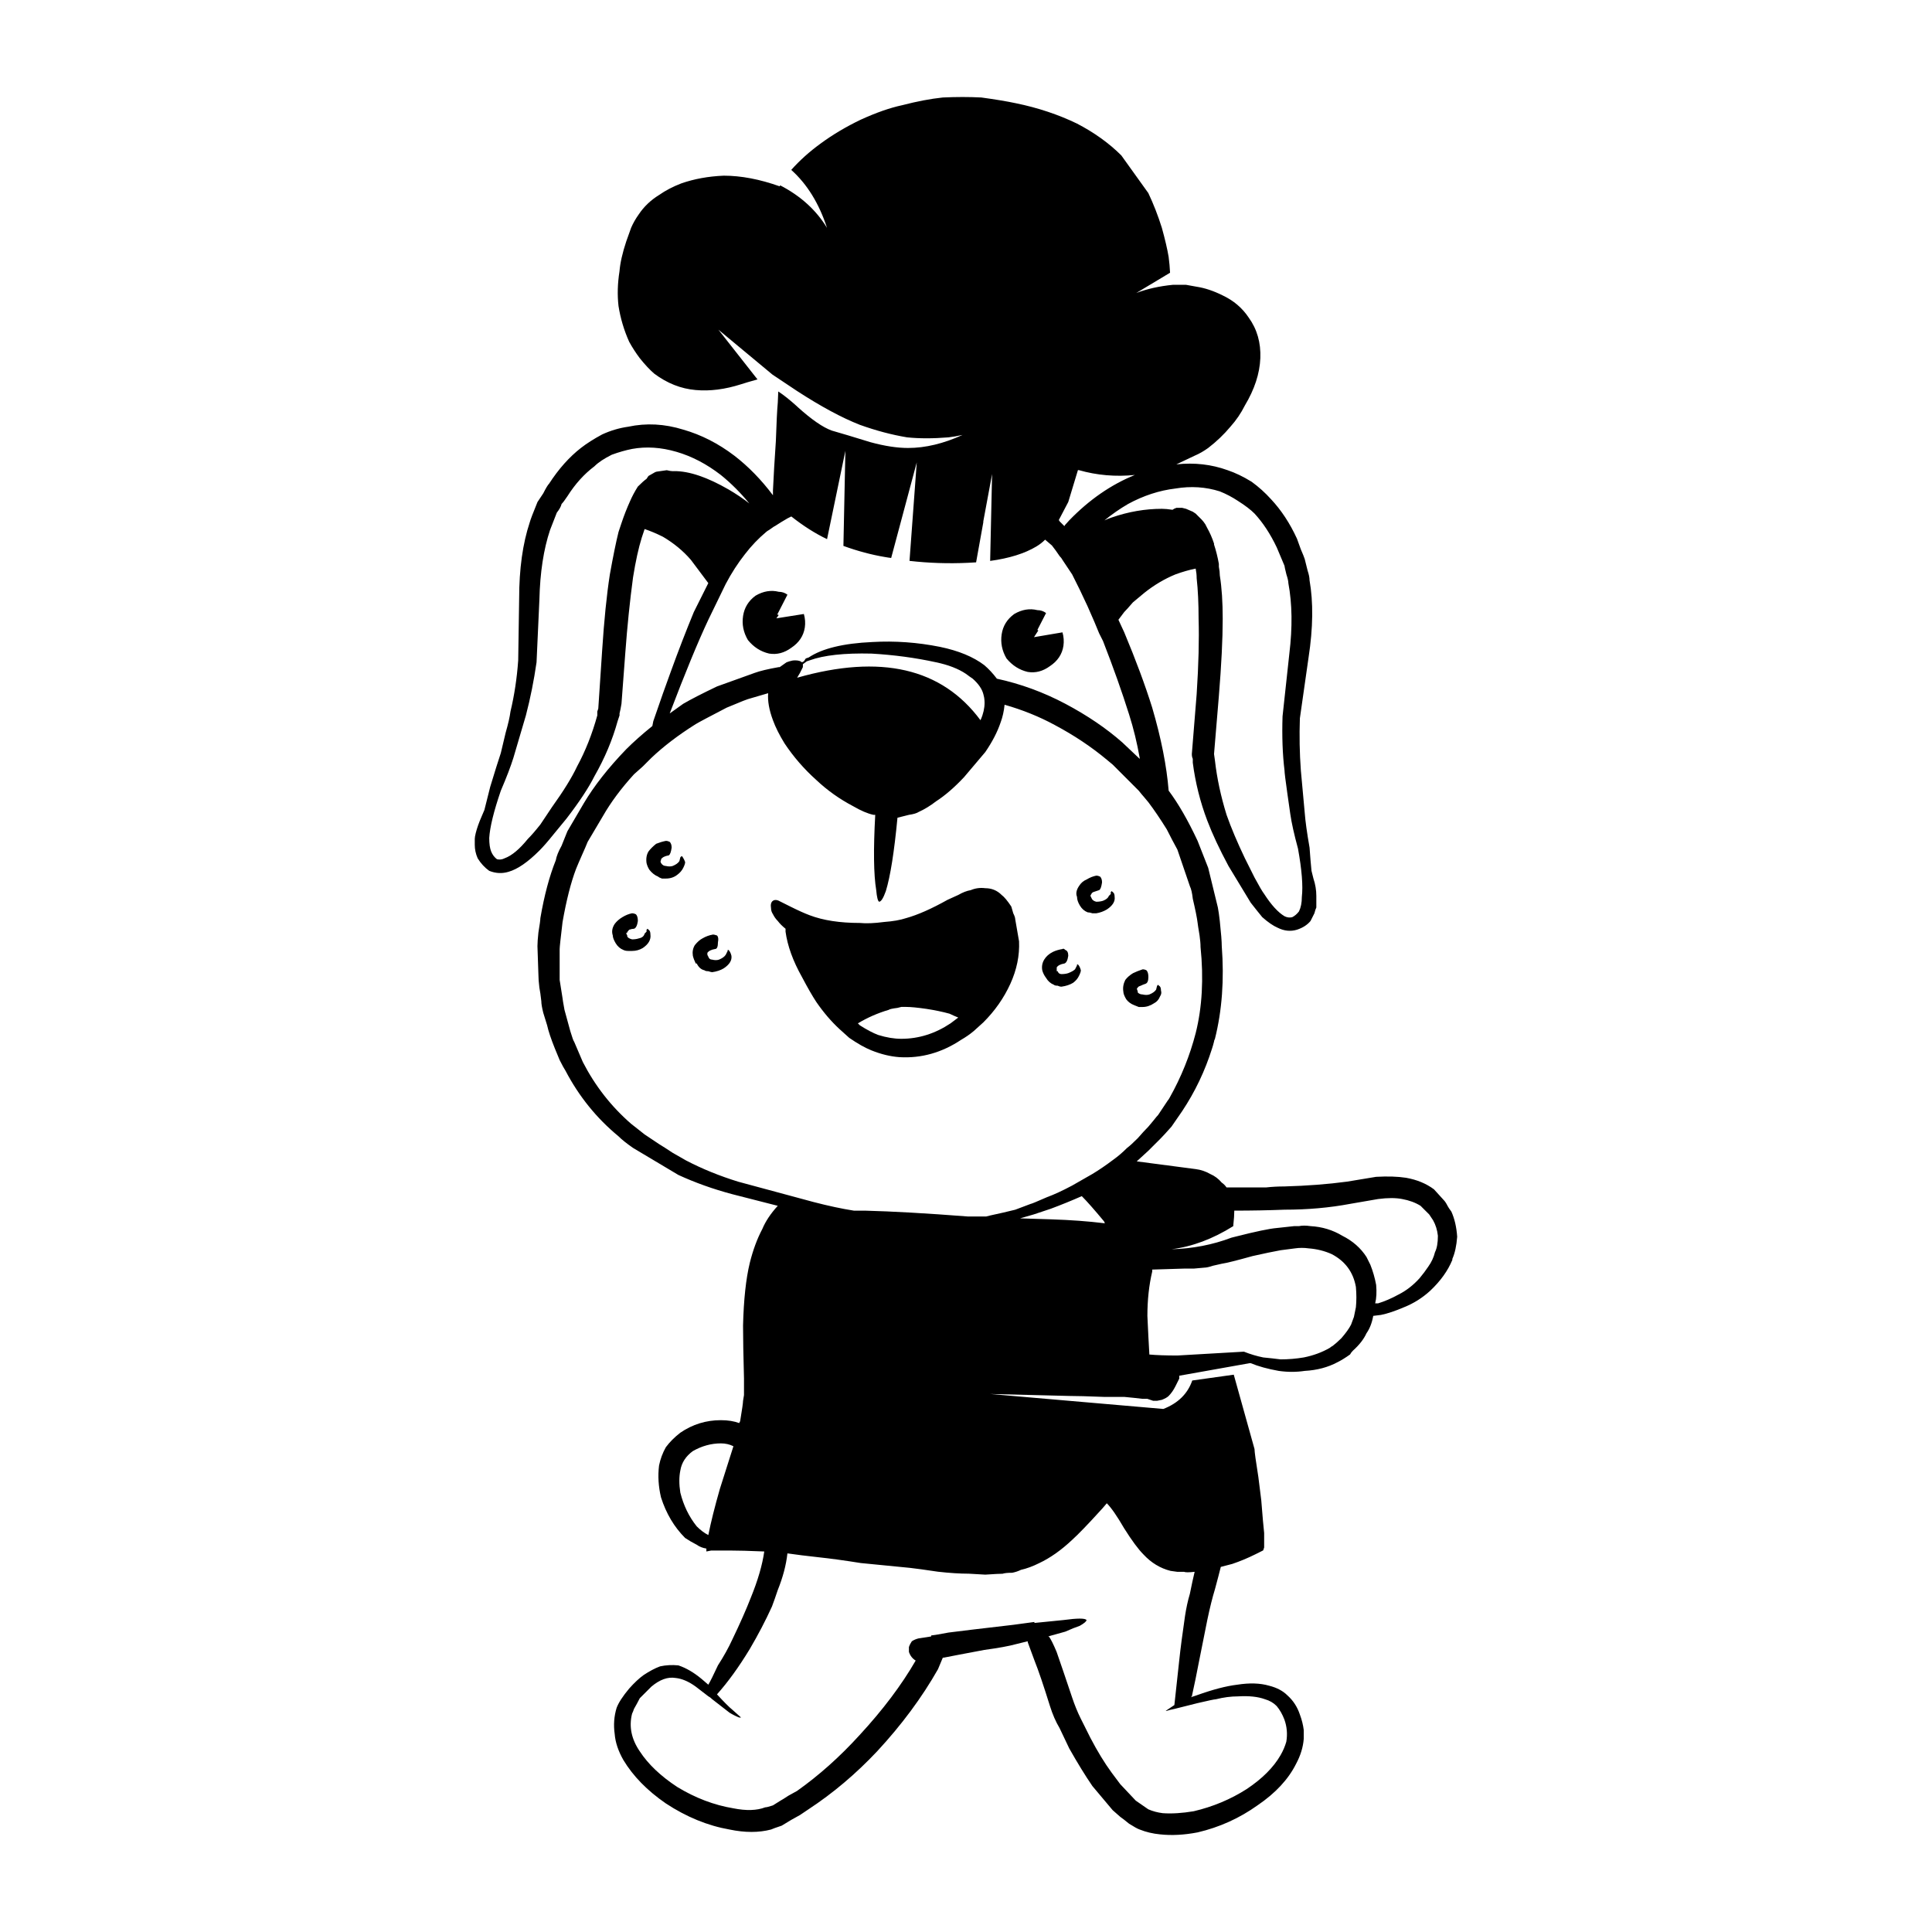 <svg height='100px' width='100px'  fill="#000000" xmlns="http://www.w3.org/2000/svg" xmlns:xlink="http://www.w3.org/1999/xlink" version="1.1" x="0px" y="0px" viewBox="0 0 100 100" enable-background="new 0 0 100 100" xml:space="preserve"><path fill-rule="evenodd" clip-rule="evenodd" d="M32.416,12.492l0.25-0.7  c0.1-0.233,0.232-0.467,0.398-0.699c0.268-0.4,0.617-0.733,1.049-1  c0.334-0.233,0.717-0.434,1.15-0.6c0.664-0.232,1.398-0.367,2.197-0.4  c0.898,0,1.865,0.184,2.896,0.551l0.025-0.051  c1.057,0.547,1.863,1.279,2.424,2.199c-0.41-1.259-1.025-2.258-1.85-2.998  c0.439-0.493,0.939-0.941,1.5-1.35c0.631-0.466,1.332-0.883,2.098-1.25  c0.799-0.365,1.514-0.615,2.148-0.75c0.766-0.198,1.463-0.332,2.098-0.398  c0.699-0.033,1.363-0.033,1.998,0c0.732,0.1,1.33,0.2,1.797,0.3  c1.133,0.233,2.182,0.583,3.148,1.049c0.898,0.467,1.664,1.017,2.297,1.649  l1.398,1.949c0.268,0.566,0.502,1.166,0.701,1.799  c0.166,0.6,0.283,1.1,0.35,1.5c0.037,0.28,0.062,0.556,0.074,0.824  l-1.748,1.049c0.561-0.214,1.195-0.355,1.898-0.424h0.375c0.078,0,0.176,0,0.299,0  l0.551,0.099c0.432,0.066,0.881,0.217,1.348,0.45  c0.566,0.267,1.016,0.649,1.348,1.148c0.434,0.601,0.633,1.301,0.602,2.1  c-0.033,0.8-0.301,1.615-0.801,2.449c-0.199,0.399-0.449,0.766-0.748,1.099  c-0.334,0.4-0.717,0.767-1.15,1.1c-0.232,0.167-0.465,0.301-0.699,0.399  l-0.949,0.45c0.934-0.101,1.816,0,2.648,0.3  c0.4,0.134,0.814,0.333,1.248,0.6c0.367,0.267,0.699,0.566,1,0.899  c0.531,0.566,0.982,1.249,1.348,2.049l0.199,0.55  c0.102,0.233,0.168,0.4,0.201,0.5l0.15,0.6  c0.066,0.2,0.1,0.366,0.1,0.5c0.199,1.132,0.184,2.465-0.051,3.998  l-0.449,3.147C67.25,38.077,67.266,38.978,67.332,39.876l0.201,2.199  c0.033,0.434,0.115,1.033,0.25,1.799c0.033,0.467,0.066,0.867,0.1,1.199  c0.033,0.134,0.066,0.267,0.1,0.4c0.1,0.3,0.15,0.6,0.15,0.899  v0.3c0,0.1,0,0.199,0,0.3c-0.033,0.066-0.066,0.166-0.1,0.3  l-0.201,0.399c-0.166,0.2-0.398,0.351-0.699,0.45  c-0.332,0.101-0.666,0.066-0.998-0.1c-0.234-0.101-0.5-0.283-0.801-0.55  c-0.164-0.2-0.365-0.45-0.598-0.749l-1.15-1.899  c-0.465-0.866-0.832-1.649-1.098-2.349c-0.367-0.967-0.617-1.966-0.75-2.998  v-0.2c-0.033-0.066-0.049-0.15-0.049-0.25l0.25-3.099  c0.1-1.533,0.133-2.832,0.1-3.897c0-0.8-0.033-1.499-0.1-2.1  c0-0.166-0.018-0.333-0.051-0.5c-0.334,0.067-0.682,0.167-1.049,0.301  c-0.566,0.233-1.1,0.55-1.6,0.948l-0.6,0.5  c-0.199,0.233-0.35,0.4-0.449,0.5l-0.301,0.4l0.301,0.649  c0.6,1.433,1.082,2.732,1.447,3.897c0.469,1.6,0.75,3.031,0.852,4.298  c0.5,0.666,0.998,1.533,1.498,2.599l0.549,1.398l0.5,2.05  c0.033,0.166,0.066,0.399,0.1,0.699c0.068,0.634,0.102,1.066,0.102,1.3  c0.131,1.732,0.016,3.331-0.352,4.797c-0.033,0.066-0.049,0.116-0.049,0.149  c-0.033,0.134-0.066,0.25-0.1,0.351c-0.367,1.166-0.883,2.248-1.549,3.248  l-0.551,0.799c-0.266,0.301-0.465,0.518-0.598,0.65l-0.301,0.299  c-0.033,0.033-0.135,0.133-0.301,0.301l-0.6,0.549l3.049,0.4  c0.266,0.033,0.516,0.117,0.748,0.25c0.234,0.1,0.434,0.25,0.602,0.449  c0.098,0.066,0.182,0.15,0.248,0.25c0.5,0,1.184,0,2.049,0  c0.299-0.033,0.615-0.051,0.949-0.051c1.164-0.033,2.248-0.115,3.246-0.25  c0.799-0.133,1.299-0.215,1.5-0.248c0.598-0.033,1.113-0.018,1.547,0.049  c0.566,0.1,1.049,0.301,1.449,0.6l0.5,0.551  c0.066,0.066,0.133,0.166,0.199,0.299c0.033,0.068,0.1,0.168,0.199,0.301  c0.166,0.365,0.266,0.799,0.301,1.299c-0.035,0.467-0.117,0.85-0.25,1.148v0.051  c-0.232,0.566-0.617,1.1-1.148,1.6c-0.4,0.365-0.85,0.65-1.35,0.85  c-0.465,0.199-0.865,0.334-1.199,0.4l-0.398,0.049  c-0.066,0.367-0.184,0.666-0.35,0.9c-0.135,0.299-0.367,0.6-0.699,0.898  c-0.066,0.066-0.117,0.133-0.15,0.199c-0.234,0.168-0.449,0.301-0.648,0.4  c-0.5,0.268-1.066,0.416-1.699,0.451c-0.434,0.066-0.883,0.066-1.348,0  c-0.568-0.102-1.051-0.234-1.449-0.4h-0.051l-3.646,0.65v0.148  c-0.066,0.135-0.133,0.266-0.199,0.4c-0.1,0.199-0.217,0.365-0.35,0.5  c-0.066,0.066-0.184,0.133-0.35,0.199l-0.252,0.051h-0.199l-0.301-0.102  c-0.133,0-0.215,0-0.25,0c-0.266-0.033-0.582-0.066-0.947-0.1  c-0.301,0-0.65,0-1.051,0c-0.832-0.033-1.43-0.049-1.797-0.049l-4.096-0.102  l8.967,0.775c0.762-0.295,1.26-0.787,1.498-1.473l2.148-0.301l1.074,3.848  c0,0.133,0.066,0.615,0.199,1.449l0.15,1.199  c0.066,0.834,0.115,1.398,0.15,1.699v0.75l-0.051,0.15l-0.398,0.199  c-0.4,0.199-0.799,0.365-1.199,0.5L63.188,81.103  c-0.066,0.268-0.166,0.65-0.301,1.15c-0.133,0.434-0.266,0.967-0.398,1.6  l-0.449,2.248c-0.1,0.533-0.217,1.1-0.35,1.699l-0.051,0.049l0.301-0.1  c0.832-0.299,1.531-0.482,2.098-0.549c0.633-0.1,1.182-0.084,1.648,0.051  c0.398,0.1,0.715,0.266,0.947,0.498c0.301,0.268,0.518,0.6,0.65,1  c0.1,0.268,0.166,0.533,0.199,0.799c0,0.135,0,0.283,0,0.451  c-0.033,0.434-0.166,0.865-0.398,1.299c-0.4,0.799-1.066,1.516-1.998,2.148  c-0.934,0.666-1.965,1.133-3.098,1.398c-0.699,0.135-1.35,0.168-1.947,0.102  c-0.367-0.035-0.719-0.117-1.051-0.25c-0.102-0.033-0.283-0.133-0.549-0.301  c-0.201-0.166-0.352-0.283-0.451-0.35l-0.398-0.35l-1.049-1.248  c-0.367-0.535-0.766-1.184-1.199-1.949l-0.5-1.051  c-0.199-0.332-0.365-0.715-0.5-1.148c-0.332-1.066-0.598-1.85-0.799-2.35  c-0.133-0.365-0.25-0.682-0.35-0.949v-0.049l-0.6,0.148  c-0.365,0.102-0.914,0.201-1.648,0.301c-1.066,0.199-1.764,0.334-2.098,0.4  h-0.049l-0.25,0.598c-0.832,1.467-1.883,2.883-3.148,4.248  c-1.098,1.166-2.281,2.166-3.547,2.998L41.406,93.946  c-0.232,0.133-0.383,0.217-0.449,0.25l-0.498,0.301  c-0.301,0.1-0.484,0.166-0.551,0.199c-0.633,0.166-1.348,0.166-2.146,0  c-1.133-0.199-2.232-0.65-3.297-1.35c-0.967-0.666-1.699-1.416-2.199-2.248  C32,90.632,31.85,90.183,31.816,89.749c-0.066-0.467-0.033-0.916,0.1-1.35  c0.1-0.268,0.316-0.6,0.65-1c0.266-0.299,0.516-0.533,0.748-0.699  c0.301-0.199,0.582-0.35,0.85-0.449c0.301-0.066,0.617-0.084,0.949-0.051  c0.4,0.133,0.799,0.367,1.199,0.699l0.35,0.301c0.1-0.166,0.266-0.5,0.498-1  c0.301-0.465,0.551-0.916,0.75-1.35c0.4-0.832,0.717-1.549,0.949-2.148  c0.367-0.898,0.6-1.699,0.699-2.398c-0.766-0.033-1.365-0.049-1.797-0.049  h-0.65c-0.133,0-0.234,0-0.299,0l-0.25,0.049v-0.15  c-0.201-0.033-0.367-0.1-0.5-0.199c-0.201-0.1-0.4-0.217-0.6-0.35  c-0.566-0.566-0.982-1.266-1.248-2.1c-0.135-0.564-0.168-1.115-0.102-1.648  c0.066-0.334,0.184-0.65,0.352-0.949c0.199-0.268,0.447-0.518,0.748-0.75  c0.633-0.434,1.332-0.65,2.098-0.65c0.367,0,0.684,0.051,0.949,0.15  l0.051-0.1c0.1-0.6,0.15-0.949,0.15-1.049l0.049-0.301v-0.85  c-0.033-1.199-0.049-2.115-0.049-2.748c0.033-1.332,0.148-2.414,0.35-3.248  c0.166-0.666,0.383-1.25,0.648-1.75c0.166-0.398,0.432-0.799,0.799-1.199  l-2.348-0.6c-1-0.266-1.932-0.6-2.797-0.998l-2.348-1.4  c-0.334-0.234-0.584-0.432-0.75-0.6c-1.133-0.934-2.047-2.064-2.746-3.398  c-0.066-0.1-0.168-0.283-0.301-0.549l-0.248-0.6  c-0.201-0.5-0.334-0.899-0.4-1.199l-0.201-0.65  c-0.066-0.267-0.1-0.465-0.1-0.599c-0.033-0.3-0.066-0.533-0.1-0.7  c-0.033-0.267-0.051-0.5-0.051-0.7l-0.049-1.448  c0-0.167,0.018-0.4,0.049-0.699c0.066-0.4,0.102-0.65,0.102-0.75  c0.199-1.166,0.465-2.166,0.799-2.998c0.033-0.2,0.133-0.45,0.299-0.75  c0.135-0.334,0.234-0.584,0.301-0.749l0.85-1.45  c0.533-0.899,1.266-1.832,2.197-2.798c0.367-0.367,0.816-0.767,1.35-1.199  l0.049-0.25c0.365-1.066,0.666-1.916,0.9-2.549  c0.398-1.1,0.799-2.133,1.197-3.099l0.75-1.499l-0.898-1.199  c-0.4-0.466-0.885-0.866-1.449-1.199c-0.334-0.167-0.65-0.3-0.949-0.4  l-0.15,0.45c-0.166,0.533-0.316,1.216-0.449,2.049  c-0.166,1.232-0.299,2.532-0.4,3.898l-0.199,2.647  c-0.033,0.2-0.066,0.367-0.1,0.5v0.101l-0.1,0.3  c-0.266,0.966-0.666,1.916-1.199,2.848C30.469,40.776,29.984,41.509,29.318,42.375  c-0.434,0.533-0.666,0.815-0.699,0.85c-0.266,0.333-0.5,0.6-0.699,0.8  c-0.6,0.6-1.131,0.966-1.598,1.099c-0.334,0.101-0.666,0.084-1-0.05  c-0.232-0.166-0.434-0.383-0.598-0.649c-0.102-0.233-0.15-0.466-0.15-0.699  v-0.301c0-0.066,0.016-0.166,0.049-0.3c0.066-0.266,0.168-0.549,0.299-0.849  l0.15-0.351l0.301-1.198c0.232-0.767,0.416-1.35,0.549-1.749l0.25-1.051  c0.133-0.465,0.217-0.832,0.25-1.099c0.199-0.833,0.334-1.716,0.4-2.648  l0.049-3.198c0-1.533,0.184-2.849,0.549-3.947  c0.035-0.134,0.168-0.483,0.4-1.05l0.299-0.45  c0.135-0.266,0.234-0.433,0.301-0.499c0.498-0.767,1.049-1.384,1.648-1.85  c0.299-0.233,0.666-0.466,1.098-0.699c0.434-0.2,0.883-0.334,1.35-0.4  c0.934-0.2,1.881-0.15,2.848,0.15c0.932,0.267,1.814,0.716,2.646,1.349  c0.734,0.566,1.398,1.25,1.998,2.049c0-0.066,0-0.149,0-0.25  c0.033-0.732,0.084-1.582,0.15-2.548c0.033-0.967,0.066-1.633,0.1-1.999  l0.025-0.575c0.271,0.174,0.596,0.433,0.975,0.775l0.023,0.024  c0.721,0.652,1.312,1.06,1.773,1.225c0.467,0.133,1.133,0.333,1.998,0.6  c0.734,0.2,1.383,0.3,1.949,0.3c0.893,0,1.834-0.225,2.822-0.675  c-0.242,0.054-0.482,0.095-0.725,0.125c-0.799,0.066-1.516,0.066-2.148,0  c-0.799-0.133-1.615-0.35-2.447-0.649c-0.932-0.366-2.014-0.949-3.246-1.749  l-1.275-0.85l-2.797-2.324l2.023,2.574c-0.381,0.105-0.664,0.188-0.85,0.25  c-0.832,0.266-1.613,0.366-2.348,0.299c-0.766-0.066-1.48-0.349-2.148-0.849  c-0.232-0.2-0.482-0.467-0.748-0.8c-0.201-0.266-0.383-0.549-0.549-0.85  c-0.268-0.6-0.451-1.215-0.551-1.849c-0.066-0.566-0.049-1.167,0.051-1.799  C32.1,13.607,32.217,13.091,32.416,12.492z M66.584,29.732  c-0.066-0.267-0.1-0.417-0.1-0.45l-0.4-0.949  c-0.332-0.7-0.717-1.282-1.148-1.749c-0.199-0.2-0.482-0.417-0.85-0.65  c-0.299-0.199-0.615-0.366-0.949-0.5c-0.732-0.232-1.498-0.282-2.297-0.148  c-0.832,0.099-1.65,0.365-2.449,0.799c-0.43,0.251-0.838,0.534-1.225,0.85  c0.119-0.056,0.244-0.105,0.375-0.149c0.865-0.3,1.732-0.45,2.6-0.45  c0.148,0,0.33,0.017,0.549,0.05c0.045-0.037,0.111-0.07,0.199-0.1  c0.035,0,0.135,0,0.301,0l0.199,0.05l0.35,0.15l0.15,0.1l0.15,0.15  c0.033,0.033,0.082,0.083,0.15,0.149c0.066,0.066,0.131,0.15,0.197,0.25  c0.035,0.065,0.068,0.133,0.102,0.199c0.133,0.233,0.25,0.5,0.35,0.8v0.05  c0.1,0.301,0.184,0.634,0.25,0.999v0.15c0.033,0.167,0.049,0.316,0.049,0.45  c0.102,0.633,0.15,1.382,0.15,2.249c0,1.032-0.066,2.364-0.199,3.997  l-0.25,2.999l0.049,0.35c0.102,0.899,0.301,1.833,0.6,2.798  c0.234,0.667,0.551,1.416,0.949,2.249l0.5,0.999c0.234,0.434,0.398,0.717,0.5,0.851  c0.365,0.565,0.715,0.949,1.049,1.148c0.133,0.067,0.266,0.084,0.398,0.051  c0.135-0.067,0.25-0.167,0.352-0.301c0.098-0.199,0.148-0.448,0.148-0.749  c0.066-0.566,0-1.399-0.199-2.499c-0.199-0.733-0.334-1.332-0.4-1.799  l-0.15-1.049c-0.1-0.7-0.148-1.1-0.148-1.2  c-0.102-0.832-0.135-1.766-0.102-2.798l0.352-3.248  c0.166-1.366,0.148-2.582-0.051-3.648C66.684,30.082,66.65,29.932,66.584,29.732z   M66.283,64.712c-0.365,0.066-0.848,0.166-1.447,0.301  c-0.832,0.232-1.365,0.365-1.598,0.398l-0.451,0.102  c-0.199,0.066-0.35,0.1-0.449,0.1l-0.549,0.049c-0.066,0-0.234,0-0.5,0  l-1.65,0.051v0.1c-0.166,0.699-0.25,1.467-0.25,2.299  c0.035,0.766,0.068,1.434,0.102,1.998c0.365,0.033,0.85,0.051,1.449,0.051  l3.445-0.199c0.334,0.133,0.668,0.232,1,0.299  c0.334,0.033,0.633,0.066,0.898,0.1c0.4,0,0.801-0.033,1.199-0.1  c0.5-0.1,0.949-0.266,1.35-0.498c0.033-0.033,0.084-0.066,0.15-0.102  c0.133-0.1,0.281-0.232,0.449-0.398c0.232-0.268,0.398-0.5,0.5-0.701l0.148-0.4  l0.102-0.498c0.033-0.334,0.033-0.684,0-1.051c-0.135-0.766-0.551-1.332-1.25-1.699  c-0.367-0.166-0.766-0.266-1.199-0.299c-0.232-0.033-0.467-0.033-0.699,0  L66.283,64.712z M66.984,63.464c0.066,0,0.148,0,0.25,0  c0.164-0.035,0.365-0.035,0.598,0c0.6,0.033,1.15,0.199,1.648,0.5  c0.533,0.266,0.949,0.631,1.25,1.098c0.066,0.135,0.133,0.268,0.199,0.4  c0.133,0.334,0.234,0.684,0.301,1.049c0.031,0.367,0.016,0.684-0.051,0.951h0.148  c0.334-0.102,0.684-0.25,1.049-0.451c0.4-0.199,0.768-0.482,1.1-0.85  c0.166-0.199,0.316-0.398,0.451-0.6c0.166-0.232,0.283-0.482,0.348-0.75  c0.1-0.199,0.15-0.482,0.15-0.848c-0.033-0.301-0.117-0.568-0.248-0.801  l-0.201-0.301l-0.449-0.449c-0.268-0.166-0.582-0.283-0.949-0.35  c-0.332-0.066-0.75-0.066-1.25,0c-0.199,0.033-0.682,0.117-1.447,0.25  c-1.066,0.201-2.197,0.301-3.396,0.301c-0.834,0.033-1.699,0.049-2.598,0.049  c0,0.199-0.018,0.449-0.051,0.75v0.051c-1.064,0.666-2.131,1.064-3.197,1.197  c1.09-0.029,2.123-0.229,3.098-0.598c0.064-0.018,0.131-0.033,0.201-0.051  c1.053-0.268,1.77-0.418,2.146-0.449C66.35,63.53,66.65,63.497,66.984,63.464z   M55.793,24.335l-0.5,1.649l-0.498,0.949c0.031,0,0.049,0.017,0.049,0.051l0.25,0.249  l0.025-0.051l0.225-0.249c1.031-1.066,2.164-1.849,3.396-2.349  c-0.998,0.1-1.965,0.017-2.898-0.25H55.793z M50.896,26.984v0.05l-0.373,2.073  c-0.137,0.01-0.277,0.019-0.426,0.024c-1.01,0.047-2.018,0.014-3.021-0.1  l0.375-5.098l-1.324,4.947c-0.111-0.014-0.219-0.029-0.324-0.049  c-0.701-0.117-1.416-0.309-2.148-0.575l0.102-4.922l-0.949,4.572  c-0.615-0.293-1.23-0.685-1.85-1.174l-0.199,0.1  c-0.232,0.134-0.449,0.267-0.65,0.399l-0.049,0.024l-0.25,0.175  C39.742,27.467,39.693,27.5,39.658,27.533c-0.398,0.333-0.766,0.717-1.098,1.149  c-0.367,0.466-0.701,0.982-1,1.55l-0.898,1.849  c-0.533,1.133-1.199,2.748-1.998,4.847l0.699-0.5  c0.4-0.233,0.982-0.532,1.748-0.898l1.947-0.7  c0.268-0.1,0.684-0.2,1.25-0.3h0.049l0.352-0.249l0.148-0.051  c0.1-0.033,0.199-0.05,0.299-0.05c0.168,0,0.285,0.034,0.352,0.101  l0.1-0.051l0.1-0.149l0.148-0.05c0.701-0.467,1.799-0.733,3.297-0.8  c1.166-0.067,2.332,0.017,3.498,0.25c0.965,0.199,1.73,0.517,2.297,0.948  c0.234,0.2,0.449,0.434,0.65,0.7c1.23,0.267,2.414,0.7,3.545,1.299  c1.133,0.601,2.115,1.267,2.947,1.999l0.9,0.851v-0.05  c-0.135-0.767-0.316-1.516-0.549-2.249C58.074,35.812,57.625,34.546,57.092,33.18  l-0.201-0.399c-0.131-0.334-0.332-0.799-0.598-1.399l-0.4-0.849  c-0.133-0.267-0.266-0.533-0.398-0.8c-0.135-0.2-0.301-0.45-0.5-0.75  c-0.033-0.067-0.084-0.133-0.15-0.199c-0.133-0.2-0.266-0.384-0.398-0.55  c-0.201-0.167-0.318-0.267-0.352-0.301c-0.133,0.134-0.281,0.25-0.449,0.351  c-0.607,0.365-1.406,0.614-2.396,0.749l0.1-4.497L50.896,26.984z M51.846,32.83  c0.066-0.433,0.283-0.782,0.65-1.049c0.398-0.233,0.799-0.3,1.199-0.2  c0.166,0,0.316,0.05,0.449,0.15l-0.449,0.874  c0.014,0.017,0.031,0.024,0.051,0.024l-0.227,0.351l1.475-0.25  c0.066,0.233,0.082,0.466,0.049,0.699c-0.066,0.434-0.299,0.784-0.699,1.05  c-0.365,0.267-0.748,0.366-1.148,0.3c-0.432-0.101-0.799-0.334-1.1-0.699  C51.863,33.68,51.781,33.264,51.846,32.83z M51.797,37.378  c-0.166,0.499-0.434,1.016-0.799,1.549c-0.533,0.633-0.9,1.066-1.1,1.3  c-0.5,0.533-0.982,0.949-1.447,1.249c-0.301,0.233-0.602,0.416-0.9,0.55  c-0.1,0.066-0.266,0.116-0.5,0.149l-0.598,0.15  c-0.168,1.766-0.367,3.031-0.602,3.798c-0.131,0.367-0.248,0.55-0.348,0.55  c-0.066-0.033-0.117-0.233-0.15-0.6c-0.133-0.8-0.15-2.099-0.051-3.898  H45.203c-0.301-0.066-0.648-0.216-1.049-0.449  c-0.699-0.367-1.332-0.816-1.898-1.35c-0.633-0.566-1.182-1.199-1.648-1.898  c-0.266-0.434-0.467-0.833-0.6-1.199c-0.199-0.533-0.281-1-0.248-1.399  l-0.852,0.249c-0.131,0.033-0.281,0.084-0.447,0.15l-0.85,0.35  c-0.898,0.467-1.434,0.75-1.6,0.851c-0.898,0.565-1.664,1.148-2.297,1.749  c-0.133,0.133-0.283,0.283-0.449,0.448l-0.449,0.4  c-0.668,0.733-1.199,1.449-1.6,2.149l-0.799,1.349  c-0.066,0.167-0.166,0.4-0.301,0.7c-0.133,0.3-0.232,0.533-0.299,0.699  c-0.266,0.699-0.5,1.616-0.699,2.749c-0.1,0.832-0.15,1.299-0.15,1.398v1.6  l0.15,0.949c0,0.034,0.033,0.233,0.1,0.6l0.301,1.1  c0.1,0.334,0.166,0.516,0.199,0.549l0.449,1.05  c0.633,1.232,1.465,2.299,2.498,3.197c0.166,0.135,0.398,0.318,0.699,0.551  l0.748,0.5c0.168,0.1,0.4,0.25,0.701,0.449l0.699,0.4  c0.832,0.434,1.73,0.799,2.697,1.098l3.895,1.051  c0.766,0.199,1.467,0.35,2.1,0.449h0.6  c1.363,0.035,3.129,0.133,5.293,0.301h0.949l0.201-0.051  c0.467-0.1,0.898-0.199,1.299-0.299l0.799-0.301  c0.033,0,0.316-0.115,0.85-0.35c0.365-0.133,0.799-0.334,1.299-0.6  l1.049-0.6c0.332-0.199,0.699-0.449,1.098-0.75  c0.232-0.166,0.467-0.367,0.699-0.6c0.135-0.1,0.316-0.266,0.549-0.5  c0.201-0.232,0.385-0.432,0.551-0.6l0.25-0.299  c0.133-0.168,0.215-0.268,0.252-0.301l0.498-0.748  c0.033-0.035,0.066-0.084,0.1-0.15c0.6-1.066,1.049-2.183,1.35-3.348  c0.334-1.334,0.416-2.816,0.25-4.448c0-0.167-0.018-0.367-0.051-0.601  c-0.066-0.398-0.1-0.615-0.1-0.648c-0.033-0.267-0.117-0.684-0.25-1.249  c-0.033-0.3-0.084-0.517-0.15-0.65l-0.648-1.898  c-0.166-0.301-0.35-0.65-0.551-1.05c-0.332-0.533-0.648-1-0.949-1.399  l-0.25-0.299c-0.033-0.034-0.117-0.134-0.25-0.301l-1.348-1.349l-0.301-0.25  c-0.799-0.667-1.697-1.267-2.697-1.799c-0.799-0.434-1.664-0.783-2.598-1.05  C51.963,36.812,51.896,37.111,51.797,37.378z M50.348,35.129  c-0.1-0.066-0.217-0.149-0.35-0.25c-0.398-0.267-0.916-0.467-1.547-0.599  c-1.066-0.233-2.182-0.384-3.348-0.45c-1.398-0.033-2.465,0.083-3.197,0.35  l-0.148,0.05l-0.201,0.149c0,0.033,0,0.084,0,0.15  c-0.033,0.066-0.082,0.166-0.15,0.3l-0.148,0.25  c4.328-1.232,7.492-0.5,9.49,2.199c0.033-0.066,0.066-0.15,0.1-0.25  c0.1-0.3,0.133-0.584,0.1-0.851c0-0.033-0.016-0.116-0.051-0.249  C50.83,35.662,50.648,35.396,50.348,35.129z M34.912,24.385  c0.768,0,1.699,0.316,2.799,0.95c0.393,0.229,0.752,0.472,1.074,0.724  c-0.451-0.552-0.941-1.042-1.475-1.474c-0.732-0.566-1.498-0.967-2.297-1.199  c-0.799-0.233-1.564-0.283-2.297-0.149c-0.334,0.066-0.684,0.166-1.051,0.3  c-0.398,0.199-0.699,0.398-0.898,0.599c-0.533,0.4-0.998,0.917-1.398,1.549  c-0.133,0.2-0.234,0.334-0.301,0.4c-0.033,0.134-0.115,0.283-0.248,0.45  l-0.35,0.898c-0.334,1-0.518,2.199-0.551,3.599l-0.148,3.249  c-0.135,0.933-0.316,1.848-0.551,2.748l-0.648,2.199  c-0.135,0.432-0.35,0.999-0.65,1.698c-0.365,1.066-0.566,1.883-0.6,2.448  c0,0.3,0.033,0.533,0.1,0.7c0.068,0.167,0.168,0.3,0.301,0.4  c0.133,0.033,0.266,0.017,0.398-0.051c0.367-0.133,0.766-0.466,1.199-1  c0.168-0.166,0.385-0.415,0.65-0.749l0.6-0.899  c0.598-0.833,1.031-1.532,1.297-2.1c0.434-0.799,0.783-1.682,1.049-2.647V36.828  l0.051-0.15l0.199-2.998c0.102-1.565,0.234-2.882,0.4-3.947  c0.168-0.933,0.316-1.666,0.449-2.199l0.15-0.45  c0.133-0.399,0.283-0.782,0.449-1.149c0.102-0.233,0.232-0.483,0.4-0.749  c0.199-0.199,0.35-0.333,0.449-0.399l0.1-0.15l0.35-0.2l0.074-0.024  l0.525-0.075c0.133,0.033,0.234,0.05,0.301,0.05H34.912z M40.758,30.781  l-0.525,1.024c0.023,0.017,0.049,0.025,0.076,0.025l-0.125,0.175l1.424-0.225  c0.066,0.233,0.084,0.467,0.049,0.7c-0.066,0.432-0.299,0.782-0.699,1.049  c-0.365,0.267-0.748,0.366-1.148,0.3c-0.434-0.1-0.799-0.333-1.098-0.7  c-0.234-0.399-0.318-0.815-0.25-1.249c0.066-0.434,0.283-0.783,0.648-1.05  c0.4-0.232,0.799-0.299,1.199-0.199C40.475,30.632,40.625,30.681,40.758,30.781z   M35.463,44.624c0,0.066-0.033,0.167-0.1,0.299  c-0.066,0.134-0.166,0.25-0.301,0.351c-0.166,0.133-0.365,0.2-0.598,0.2  c-0.102,0-0.168,0-0.201,0c-0.1-0.034-0.166-0.067-0.199-0.101  c-0.168-0.066-0.316-0.184-0.449-0.35c-0.066-0.101-0.117-0.216-0.15-0.35  c-0.033-0.233,0-0.433,0.1-0.6c0.1-0.134,0.234-0.267,0.4-0.4  c0.166-0.066,0.332-0.116,0.5-0.149c0.066,0,0.133,0.017,0.199,0.05  c0.066,0.066,0.1,0.167,0.1,0.3c-0.033,0.233-0.084,0.367-0.15,0.4  c-0.199,0.033-0.332,0.1-0.398,0.2v0.05c-0.035,0.033-0.035,0.083,0,0.149  c0.066,0.101,0.148,0.15,0.25,0.15c0.133,0.032,0.25,0.032,0.35,0  c0.166-0.066,0.281-0.15,0.348-0.25l0.051-0.2l0.051-0.05H35.312  C35.379,44.424,35.43,44.524,35.463,44.624z M37.66,49.171h0.051  c0.066,0.067,0.117,0.167,0.148,0.301c0.033,0.233-0.098,0.449-0.398,0.649  c-0.166,0.101-0.367,0.167-0.6,0.199c-0.033,0-0.1-0.017-0.199-0.05  c-0.1,0-0.166-0.016-0.199-0.049c-0.168-0.035-0.301-0.15-0.4-0.351h-0.051  c-0.066-0.133-0.117-0.267-0.15-0.399c-0.031-0.2,0-0.384,0.102-0.551  c0.133-0.166,0.266-0.283,0.398-0.35c0.168-0.1,0.352-0.166,0.549-0.199  c0.035,0,0.102,0.017,0.201,0.049c0.066,0.068,0.084,0.184,0.049,0.351  c0,0.233-0.049,0.35-0.148,0.35c-0.199,0.033-0.334,0.101-0.4,0.2v0.1  l0.051,0.101c0.033,0.1,0.1,0.149,0.199,0.149c0.133,0.034,0.25,0.034,0.35,0  c0.166-0.066,0.283-0.149,0.35-0.25l0.1-0.199V49.171z M40.408,46.673  L40.906,46.922c0.4,0.2,0.734,0.351,1,0.45  c0.699,0.267,1.566,0.4,2.598,0.4c0.332,0.033,0.75,0.017,1.25-0.05  c0.465-0.034,0.848-0.101,1.146-0.2c0.602-0.167,1.316-0.483,2.148-0.949  l0.551-0.25c0.232-0.134,0.449-0.217,0.648-0.25c0.234-0.1,0.484-0.134,0.75-0.1  c0.332,0,0.615,0.116,0.848,0.35c0.135,0.1,0.301,0.3,0.5,0.599l0.102,0.351  c0.066,0.133,0.1,0.233,0.1,0.3l0.199,1.149  c0.033,0.733-0.117,1.465-0.449,2.198c-0.334,0.733-0.799,1.399-1.4,1.999  l-0.498,0.45c-0.199,0.167-0.416,0.316-0.648,0.45  c-1,0.666-2.064,0.966-3.197,0.899c-0.467-0.034-0.949-0.15-1.449-0.351  c-0.332-0.133-0.717-0.35-1.148-0.648l-0.5-0.45  c-0.434-0.4-0.832-0.867-1.199-1.399c-0.199-0.3-0.449-0.733-0.748-1.3  c-0.467-0.832-0.75-1.615-0.85-2.348v-0.15  c-0.166-0.134-0.301-0.267-0.4-0.4c-0.1-0.1-0.184-0.216-0.25-0.35  c-0.066-0.1-0.1-0.2-0.1-0.3c-0.033-0.2,0-0.334,0.1-0.399  C40.107,46.557,40.242,46.573,40.408,46.673z M32.914,47.322  c0.068,0.066,0.102,0.184,0.102,0.35c-0.033,0.233-0.102,0.367-0.199,0.4  c-0.066,0-0.15,0.017-0.25,0.05C32.5,48.188,32.467,48.239,32.467,48.272  c-0.035,0-0.051,0.017-0.051,0.05l0.051,0.099v0.051  c0.033,0.066,0.115,0.116,0.25,0.149c0.131,0,0.248-0.017,0.348-0.05  c0.168-0.033,0.268-0.115,0.301-0.249l0.1-0.1v-0.101l0.051-0.05  l0.049,0.05c0.066,0.033,0.1,0.117,0.1,0.25  c0.035,0.266-0.1,0.499-0.398,0.699c-0.168,0.1-0.352,0.15-0.549,0.15  H32.516c-0.1,0-0.184-0.017-0.25-0.051c-0.166-0.066-0.299-0.183-0.4-0.35  c-0.098-0.167-0.148-0.3-0.148-0.4c-0.066-0.198-0.033-0.398,0.1-0.599  c0.1-0.134,0.232-0.25,0.4-0.35c0.166-0.101,0.332-0.167,0.5-0.2  C32.783,47.272,32.848,47.289,32.914,47.322z M44.504,53.069  c0.365,0.233,0.684,0.4,0.949,0.5c0.432,0.134,0.832,0.199,1.199,0.199  c0.898,0,1.748-0.266,2.547-0.799l0.4-0.301  c-0.166-0.066-0.316-0.133-0.451-0.199c-0.365-0.101-0.766-0.184-1.197-0.25  c-0.467-0.067-0.816-0.101-1.051-0.101h-0.248l-0.199,0.05  c-0.268,0.034-0.418,0.067-0.451,0.101c-0.564,0.166-1.1,0.399-1.598,0.7  L44.504,53.069z M55.842,45.873c0.102-0.166,0.234-0.283,0.4-0.35  c0.166-0.101,0.334-0.167,0.5-0.2c0.066,0,0.133,0.017,0.199,0.05  c0.066,0.066,0.1,0.167,0.1,0.3c-0.033,0.233-0.082,0.367-0.15,0.4  c-0.098,0.033-0.197,0.066-0.299,0.1c-0.066,0.034-0.1,0.067-0.1,0.101  c-0.033,0.033-0.049,0.066-0.049,0.1l0.049,0.101  c0.033,0.1,0.117,0.166,0.25,0.199c0.133,0,0.25-0.018,0.35-0.05  c0.166-0.066,0.266-0.149,0.299-0.25l0.102-0.1v-0.101l0.049-0.05l0.051,0.05  c0.066,0.034,0.1,0.117,0.1,0.25c0.033,0.232-0.1,0.449-0.4,0.649  c-0.166,0.1-0.35,0.167-0.549,0.2h-0.199  c-0.1-0.033-0.184-0.05-0.25-0.05c-0.168-0.067-0.301-0.184-0.4-0.351  c-0.1-0.166-0.148-0.315-0.148-0.449C55.678,46.257,55.711,46.073,55.842,45.873  z M55.143,49.171c0.102,0.034,0.15,0.134,0.15,0.301  c-0.033,0.233-0.1,0.366-0.199,0.399c-0.201,0.033-0.332,0.101-0.398,0.2  v0.199h0.049c0.033,0.1,0.1,0.149,0.199,0.149c0.133,0,0.25-0.017,0.35-0.05  c0.168-0.066,0.283-0.133,0.35-0.199l0.102-0.199v-0.051h0.049  c0.066,0.067,0.115,0.167,0.15,0.301c0,0.066-0.035,0.165-0.102,0.299  c-0.064,0.133-0.164,0.25-0.299,0.35c-0.166,0.101-0.365,0.167-0.6,0.2  c-0.066,0-0.133-0.017-0.199-0.05c-0.1,0-0.166-0.017-0.199-0.05  c-0.168-0.067-0.301-0.184-0.4-0.351c-0.1-0.133-0.166-0.267-0.199-0.398  c-0.035-0.2,0-0.384,0.1-0.551c0.1-0.166,0.25-0.3,0.449-0.399  c0.133-0.066,0.301-0.117,0.5-0.15C55.027,49.088,55.076,49.104,55.143,49.171z   M59.34,50.222c0.066,0.066,0.1,0.182,0.1,0.349  c0,0.2-0.051,0.316-0.15,0.35c-0.1,0.034-0.184,0.067-0.25,0.101  c-0.1,0.033-0.15,0.066-0.15,0.1l-0.049,0.05l0.049,0.15v0.05  c0.068,0.066,0.15,0.101,0.25,0.101c0.135,0.033,0.25,0.033,0.352,0  c0.166-0.067,0.283-0.15,0.348-0.25l0.051-0.2l0.053-0.05l0.049,0.05  c0.066,0.033,0.1,0.116,0.1,0.25c0.033,0.1,0.018,0.2-0.049,0.3  c-0.066,0.167-0.17,0.283-0.301,0.35c-0.201,0.134-0.4,0.199-0.602,0.199  h-0.199l-0.248-0.099c-0.168-0.066-0.301-0.167-0.4-0.3  c-0.1-0.167-0.15-0.301-0.15-0.4c-0.033-0.2,0-0.4,0.1-0.6  c0.1-0.134,0.234-0.25,0.4-0.351c0.133-0.066,0.299-0.133,0.498-0.199  C59.207,50.171,59.273,50.187,59.34,50.222z M54.395,63.112  c1.033,0.033,1.947,0.102,2.746,0.201h0.051l-0.051-0.1  c-0.498-0.6-0.881-1.033-1.148-1.301c-0.531,0.234-1.064,0.451-1.598,0.65  l-0.898,0.299c-0.234,0.066-0.467,0.135-0.699,0.201L54.395,63.112z M50.998,81.503  l-0.85-0.049c-0.465,0-1-0.035-1.598-0.102c-0.668-0.1-1.15-0.166-1.449-0.199  l-2.547-0.25c-0.832-0.133-1.566-0.234-2.199-0.301  c-0.598-0.066-1.131-0.131-1.598-0.199c-0.066,0.6-0.232,1.232-0.5,1.898  c-0.1,0.301-0.199,0.584-0.299,0.85c-0.334,0.734-0.717,1.467-1.148,2.199  c-0.566,0.934-1.133,1.717-1.699,2.35c0.367,0.398,0.633,0.666,0.799,0.799  l0.449,0.4h-0.1c-0.166-0.066-0.334-0.15-0.498-0.25  c-0.168-0.133-0.467-0.367-0.9-0.699c-0.066-0.068-0.133-0.117-0.199-0.15  l-0.65-0.5c-0.365-0.266-0.715-0.416-1.049-0.449  c-0.398-0.066-0.816,0.084-1.248,0.449l-0.6,0.6  c-0.1,0.199-0.201,0.383-0.299,0.551c-0.033,0.1-0.066,0.182-0.1,0.25  c-0.168,0.666-0.035,1.314,0.398,1.947c0.434,0.666,1.082,1.283,1.947,1.85  c0.934,0.566,1.898,0.934,2.898,1.1c0.666,0.133,1.215,0.117,1.648-0.051  c0.066,0,0.199-0.033,0.398-0.1l0.4-0.25c0.066-0.033,0.199-0.117,0.4-0.25  l0.449-0.248c1.131-0.801,2.215-1.766,3.246-2.9  c1.199-1.299,2.164-2.58,2.896-3.848c-0.166-0.1-0.283-0.248-0.35-0.449  c0-0.1,0-0.184,0-0.25c0.033-0.1,0.084-0.199,0.15-0.299  c0.1-0.068,0.217-0.117,0.35-0.15l0.65-0.1v-0.051l0.35-0.051  c0.166-0.033,0.348-0.066,0.549-0.1c0.5-0.066,1.615-0.199,3.348-0.4  l1.098-0.148v0.051l1.498-0.15c0.734-0.1,1.133-0.1,1.199,0  c0,0.066-0.117,0.166-0.35,0.299c-0.199,0.066-0.449,0.166-0.75,0.301l-0.898,0.25  h0.051c0.1,0.133,0.232,0.398,0.4,0.799  c0.197,0.566,0.465,1.35,0.799,2.348c0.133,0.4,0.283,0.768,0.449,1.102  l0.5,0.998c0.365,0.699,0.732,1.299,1.098,1.799l0.449,0.6l0.801,0.85  l0.648,0.449c0.234,0.102,0.484,0.168,0.752,0.201  c0.465,0.033,0.998,0,1.598-0.1c0.998-0.234,1.914-0.617,2.746-1.15  c0.799-0.533,1.383-1.115,1.748-1.748c0.135-0.234,0.234-0.467,0.301-0.701  c0.066-0.398,0.033-0.781-0.1-1.148c-0.102-0.266-0.232-0.5-0.4-0.699  c-0.166-0.168-0.365-0.283-0.6-0.35c-0.365-0.135-0.832-0.184-1.398-0.15  c-0.365,0-0.75,0.049-1.148,0.15c-0.066,0-0.383,0.066-0.949,0.199l-1.199,0.301  c-0.166,0.033-0.299,0.066-0.4,0.1h-0.049l0.449-0.301l0.25-2.299  c0.066-0.633,0.168-1.398,0.299-2.299c0.066-0.432,0.15-0.816,0.25-1.148  c0.102-0.5,0.184-0.883,0.25-1.15c-0.299,0.033-0.482,0.033-0.549,0h-0.35  l-0.35-0.049c-0.533-0.135-1-0.418-1.4-0.85  c-0.266-0.266-0.6-0.717-0.998-1.35c-0.367-0.633-0.666-1.066-0.9-1.299  c-0.166,0.199-0.283,0.332-0.35,0.4c-0.633,0.697-1.115,1.197-1.447,1.498  c-0.566,0.533-1.133,0.932-1.699,1.199c-0.332,0.166-0.65,0.283-0.949,0.35  c-0.133,0.066-0.283,0.117-0.449,0.15c-0.234,0-0.4,0.016-0.5,0.051  C51.797,81.454,51.498,81.47,50.998,81.503z M35.213,77.255  c0.166,0.666,0.449,1.25,0.85,1.75c0.199,0.199,0.4,0.35,0.6,0.449  c0.133-0.666,0.332-1.465,0.6-2.398c0.299-0.934,0.533-1.666,0.699-2.199  c-0.199-0.1-0.416-0.148-0.65-0.148c-0.498,0-0.982,0.133-1.449,0.398  c-0.365,0.266-0.582,0.6-0.648,1C35.146,76.44,35.146,76.823,35.213,77.255z"></path></svg>